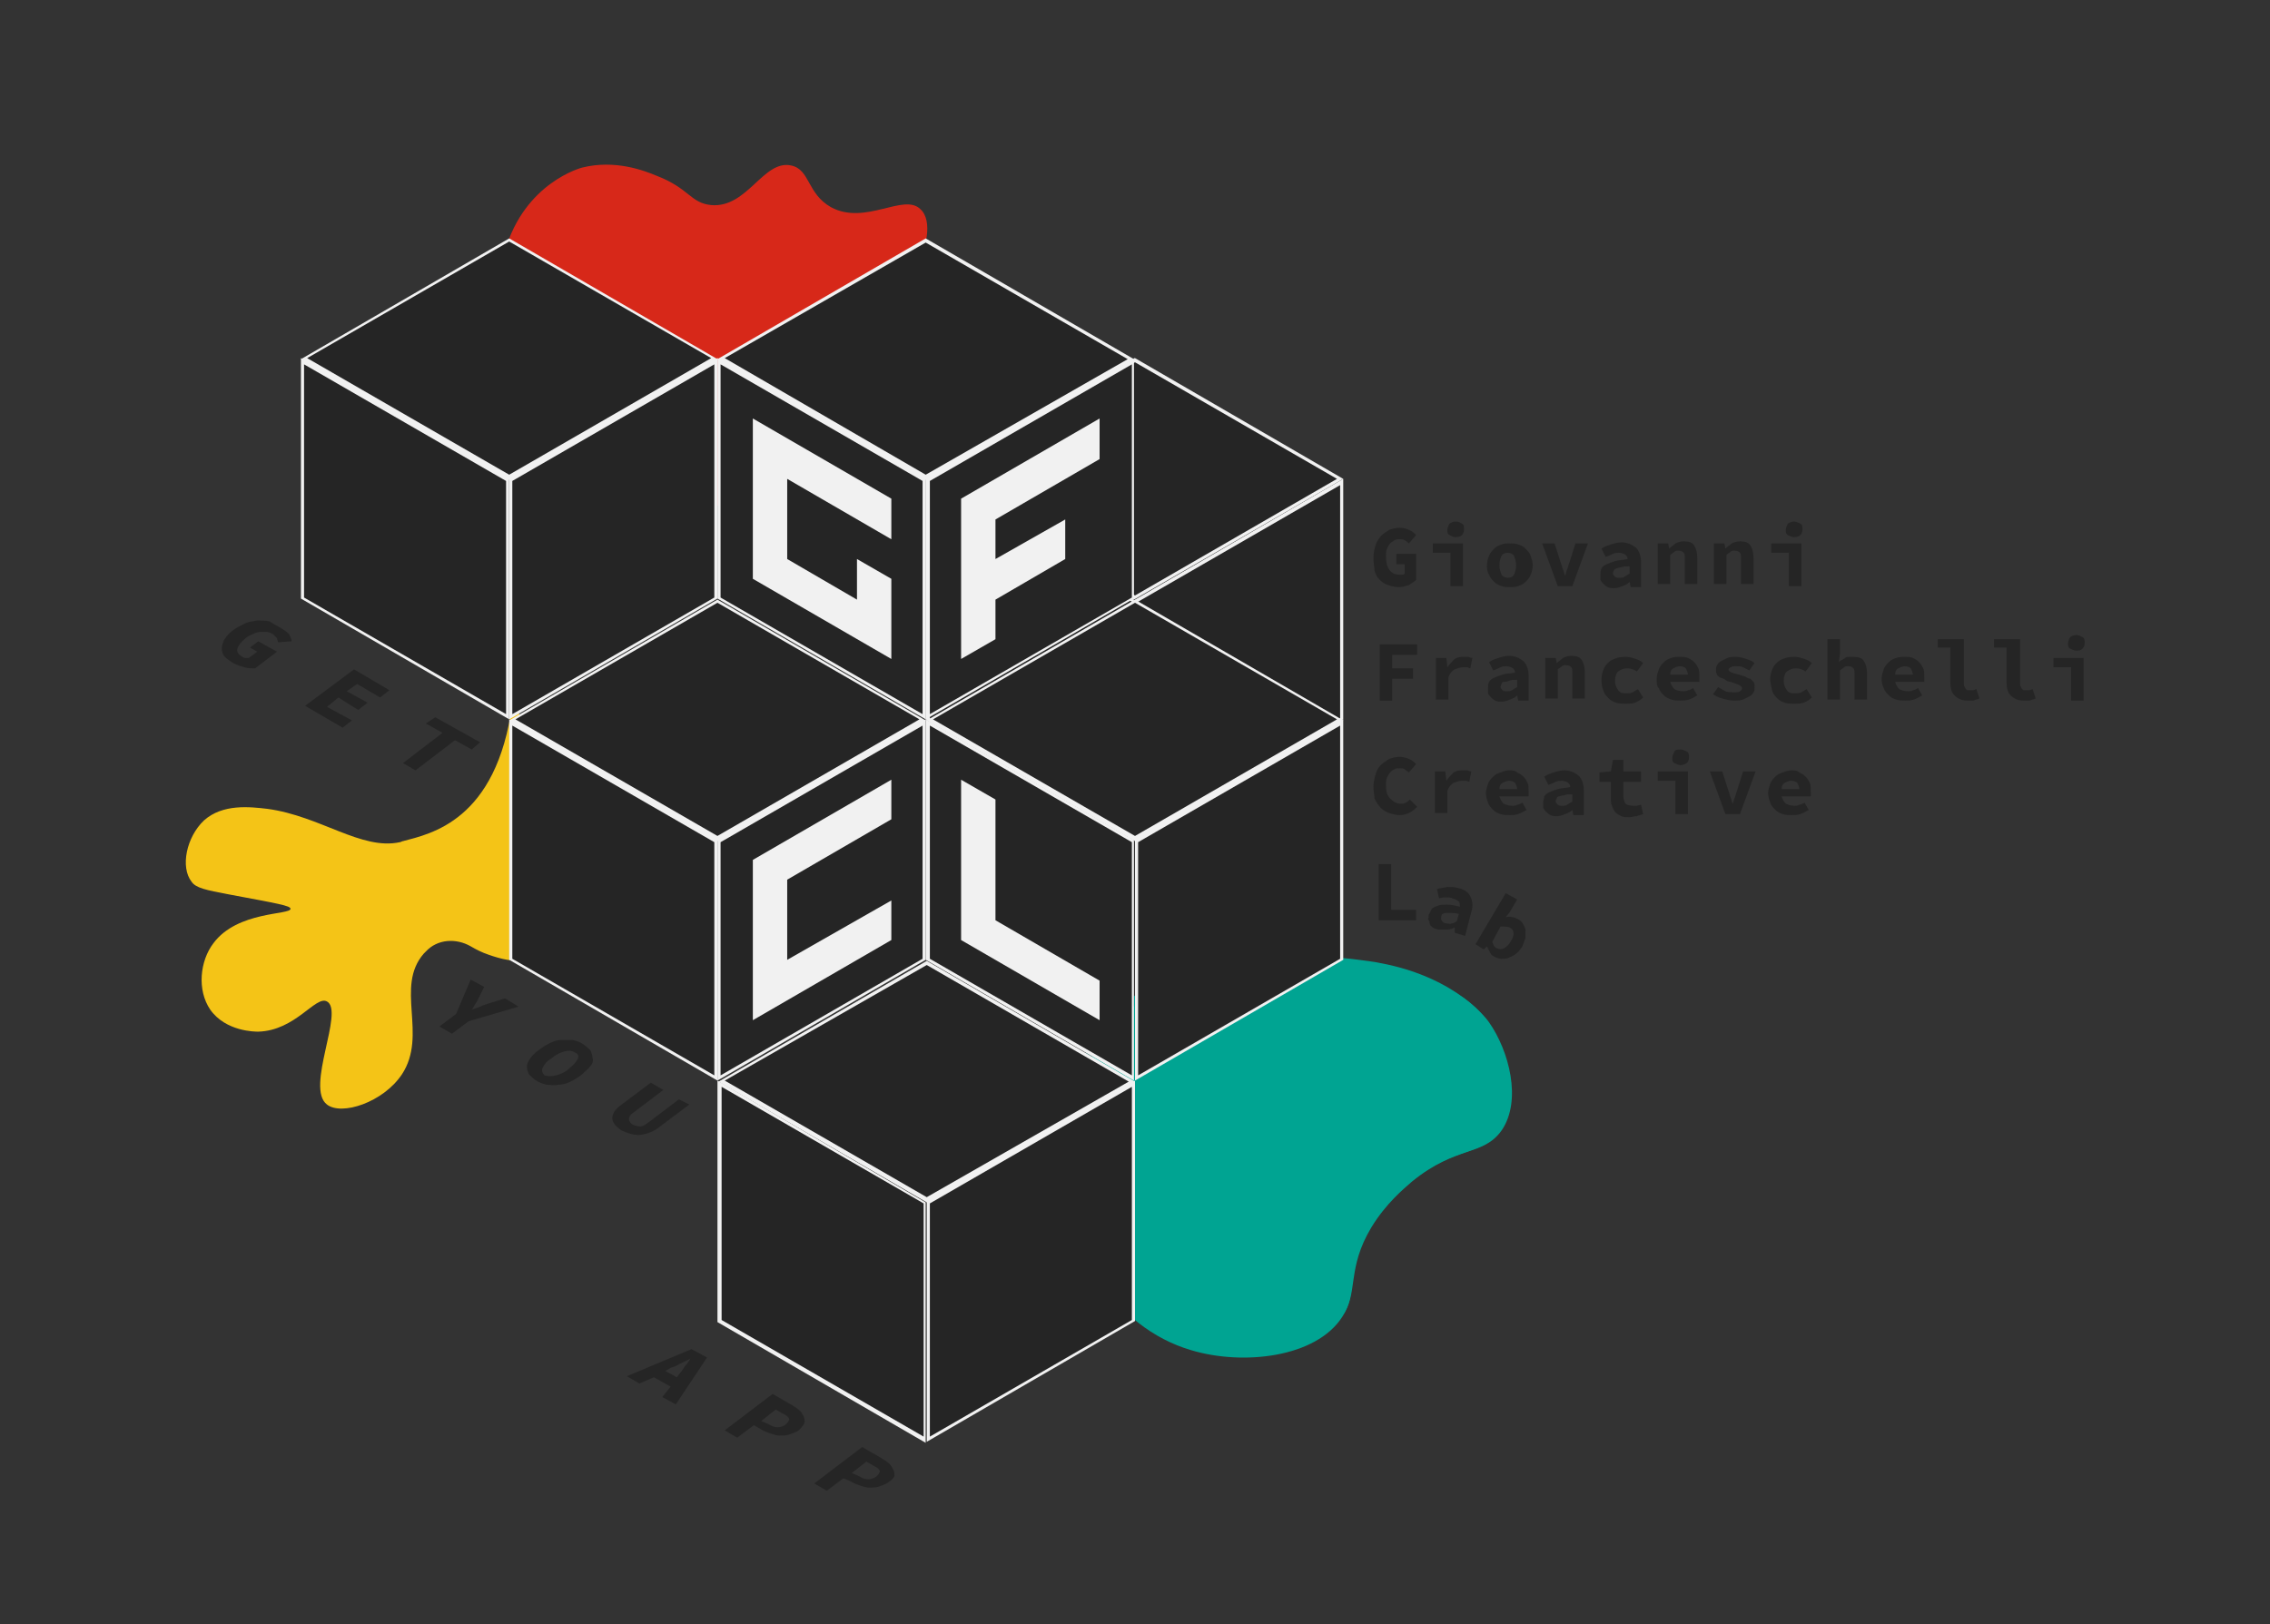 <?xml version="1.0" encoding="utf-8"?>
<!-- Generator: Adobe Illustrator 21.0.0, SVG Export Plug-In . SVG Version: 6.00 Build 0)  -->
<svg version="1.1" xmlns="http://www.w3.org/2000/svg" xmlns:xlink="http://www.w3.org/1999/xlink" x="0px" y="0px"
	 viewBox="0 0 218 156" style="enable-background:new 0 0 218 156;" xml:space="preserve">
<rect x="0" y="0" width="218" height="156" fill="#333333" stroke="none"/>
<style type="text/css">
	.st0{fill:none;}
	.st1{fill:#009F93;}
	.st2{fill:#252525;}
	.st3{fill:#1E1E1C;}
	.st4{fill:#FFFFFF;}
	.st5{fill-rule:evenodd;clip-rule:evenodd;fill:#1E1E1C;}
	.st6{fill:#F4C417;}
	.st7{fill:#00A492;}
	.st8{fill:#D72819;}
	.st9{fill:#F1F1F1;}
	.st10{fill-rule:evenodd;clip-rule:evenodd;fill:#F1F1F1;}
</style>
<g id="Livello_1">
	<polyline class="st0" points="0,156 0,0 218,0 	"/>
</g>
<g id="Modalità_Isolamento">
	<g>
		<path class="st1" d="M102,112.9c1.6,9.1,10.6,12.9,12.5,13.6c4.1,1.7,11.6,3.3,14.3,0c1.7-2,0.3-4.4,2.8-8.6
			c1.4-2.3,3.1-3.7,3.9-4.4c4.3-3.5,6.8-2.4,8.6-4.9c2-2.8,0.8-7.5-1.2-10.4c-2.8-4-7.7-4.5-10.6-4.9c-3.3-0.4-3.7,0.3-9.7,0.5
			c-6.8,0.1-7.2-0.8-9.5-0.2C106.9,95.1,100.5,103.9,102,112.9z"/>
		<g>
			<path class="st2" d="M131.9,53.6c0-0.5,0.1-0.9,0.2-1.2c0.1-0.4,0.3-0.6,0.5-0.9c0.2-0.2,0.5-0.4,0.8-0.6c0.3-0.1,0.6-0.2,1-0.2
				c0.4,0,0.7,0.1,0.9,0.2c0.3,0.1,0.5,0.3,0.7,0.5l-0.7,0.8c-0.1-0.1-0.2-0.2-0.4-0.3c-0.1-0.1-0.3-0.1-0.5-0.1
				c-0.2,0-0.3,0-0.5,0.1c-0.1,0.1-0.3,0.2-0.4,0.3c-0.1,0.1-0.2,0.3-0.3,0.5c-0.1,0.2-0.1,0.5-0.1,0.7c0,0.6,0.1,1,0.3,1.3
				s0.5,0.5,1,0.5c0.1,0,0.2,0,0.3,0c0.1,0,0.2-0.1,0.2-0.1v-0.9h-0.8v-1h1.9v2.5c-0.2,0.2-0.4,0.3-0.7,0.5c-0.3,0.1-0.6,0.2-1,0.2
				c-0.3,0-0.7-0.1-1-0.2c-0.3-0.1-0.6-0.3-0.8-0.5c-0.2-0.2-0.4-0.5-0.5-0.9C132,54.5,131.9,54.1,131.9,53.6z"/>
			<path class="st2" d="M137.6,52.2h2.9v4.1h-1.2v-3.2h-1.7V52.2z M139.8,51.6c-0.2,0-0.4-0.1-0.6-0.2c-0.2-0.1-0.2-0.3-0.2-0.5
				c0-0.2,0.1-0.4,0.2-0.6c0.2-0.1,0.3-0.2,0.6-0.2s0.4,0.1,0.6,0.2c0.2,0.1,0.2,0.3,0.2,0.6c0,0.2-0.1,0.4-0.2,0.5
				C140.3,51.5,140.1,51.6,139.8,51.6z"/>
			<path class="st2" d="M142.8,54.3c0-0.3,0.1-0.7,0.2-0.9c0.1-0.3,0.3-0.5,0.5-0.7c0.2-0.2,0.4-0.3,0.7-0.4
				c0.3-0.1,0.5-0.1,0.8-0.1c0.3,0,0.5,0,0.8,0.1c0.3,0.1,0.5,0.2,0.7,0.4c0.2,0.2,0.4,0.4,0.5,0.7c0.1,0.3,0.2,0.6,0.2,0.9
				c0,0.3-0.1,0.7-0.2,0.9c-0.1,0.3-0.3,0.5-0.5,0.7c-0.2,0.2-0.4,0.3-0.7,0.4c-0.3,0.1-0.5,0.1-0.8,0.1c-0.3,0-0.5,0-0.8-0.1
				c-0.3-0.1-0.5-0.2-0.7-0.4c-0.2-0.2-0.4-0.4-0.5-0.7C142.8,54.9,142.8,54.6,142.8,54.3z M144,54.3c0,0.4,0.1,0.6,0.2,0.9
				c0.1,0.2,0.4,0.3,0.6,0.3c0.3,0,0.5-0.1,0.6-0.3c0.1-0.2,0.2-0.5,0.2-0.9s-0.1-0.6-0.2-0.9c-0.1-0.2-0.4-0.3-0.6-0.3
				c-0.3,0-0.5,0.1-0.6,0.3C144.1,53.6,144,53.9,144,54.3z"/>
			<path class="st2" d="M148.1,52.2h1.2l0.6,1.9c0.1,0.2,0.1,0.4,0.2,0.6c0.1,0.2,0.1,0.4,0.2,0.6h0c0.1-0.2,0.1-0.4,0.2-0.6
				c0.1-0.2,0.1-0.4,0.2-0.6l0.6-1.9h1.2l-1.5,4.1h-1.4L148.1,52.2z"/>
			<path class="st2" d="M153.7,55.2c0-0.2,0-0.4,0.1-0.6c0.1-0.2,0.3-0.3,0.5-0.4c0.2-0.1,0.5-0.2,0.8-0.3c0.3-0.1,0.8-0.1,1.2-0.2
				c0-0.2-0.1-0.3-0.2-0.4c-0.1-0.1-0.4-0.2-0.6-0.2c-0.2,0-0.4,0-0.6,0.1c-0.2,0.1-0.4,0.2-0.7,0.3l-0.4-0.8
				c0.3-0.2,0.6-0.3,0.9-0.4c0.3-0.1,0.7-0.2,1-0.2c0.6,0,1,0.2,1.4,0.5c0.3,0.3,0.5,0.8,0.5,1.4v2.4h-1l-0.1-0.5h0
				c-0.2,0.2-0.4,0.3-0.7,0.4c-0.2,0.1-0.5,0.2-0.8,0.2c-0.2,0-0.4,0-0.6-0.1c-0.2-0.1-0.3-0.2-0.4-0.3c-0.1-0.1-0.2-0.2-0.3-0.4
				C153.7,55.5,153.7,55.3,153.7,55.2z M154.9,55.1c0,0.1,0.1,0.2,0.2,0.3c0.1,0.1,0.2,0.1,0.4,0.1c0.2,0,0.4,0,0.5-0.1
				c0.2-0.1,0.3-0.2,0.5-0.3v-0.7c-0.3,0-0.6,0-0.8,0.1c-0.2,0-0.4,0.1-0.5,0.1c-0.1,0.1-0.2,0.1-0.2,0.2
				C154.9,54.9,154.9,55,154.9,55.1z"/>
			<path class="st2" d="M159.2,52.2h1l0.1,0.5h0c0.2-0.2,0.4-0.3,0.6-0.5c0.2-0.1,0.5-0.2,0.8-0.2c0.5,0,0.8,0.1,1,0.4
				c0.2,0.3,0.3,0.7,0.3,1.2v2.5h-1.2v-2.4c0-0.3,0-0.5-0.1-0.6c-0.1-0.1-0.2-0.2-0.5-0.2c-0.2,0-0.3,0-0.4,0.1
				c-0.1,0.1-0.3,0.2-0.4,0.3v2.8h-1.2V52.2z"/>
			<path class="st2" d="M164.6,52.2h1l0.1,0.5h0c0.2-0.2,0.4-0.3,0.6-0.5c0.2-0.1,0.5-0.2,0.8-0.2c0.5,0,0.8,0.1,1,0.4
				s0.3,0.7,0.3,1.2v2.5h-1.2v-2.4c0-0.3,0-0.5-0.1-0.6c-0.1-0.1-0.2-0.2-0.5-0.2c-0.2,0-0.3,0-0.4,0.1c-0.1,0.1-0.3,0.2-0.4,0.3
				v2.8h-1.2V52.2z"/>
			<path class="st2" d="M170.1,52.2h2.9v4.1h-1.2v-3.2h-1.7V52.2z M172.3,51.6c-0.2,0-0.4-0.1-0.6-0.2c-0.2-0.1-0.2-0.3-0.2-0.5
				c0-0.2,0.1-0.4,0.2-0.6c0.2-0.1,0.3-0.2,0.6-0.2c0.2,0,0.4,0.1,0.6,0.2c0.2,0.1,0.2,0.3,0.2,0.6c0,0.2-0.1,0.4-0.2,0.5
				C172.8,51.5,172.6,51.6,172.3,51.6z"/>
		</g>
		<g>
			<path class="st2" d="M132.5,61.9h3.6v1h-2.4v1.3h2v1h-2v2.1h-1.2V61.9z"/>
			<path class="st2" d="M137.9,63.2h1l0.1,0.9h0c0.2-0.3,0.5-0.6,0.7-0.8c0.3-0.2,0.6-0.2,0.9-0.2c0.2,0,0.3,0,0.4,0
				c0.1,0,0.2,0.1,0.4,0.1l-0.2,1c-0.1,0-0.2-0.1-0.3-0.1c-0.1,0-0.2,0-0.4,0c-0.3,0-0.5,0.1-0.8,0.2c-0.2,0.1-0.5,0.4-0.6,0.8v2.1
				h-1.2V63.2z"/>
			<path class="st2" d="M142.9,66.1c0-0.2,0-0.4,0.1-0.6c0.1-0.2,0.3-0.3,0.5-0.4c0.2-0.1,0.5-0.2,0.8-0.3c0.3-0.1,0.8-0.1,1.2-0.2
				c0-0.2-0.1-0.3-0.2-0.4c-0.1-0.1-0.4-0.2-0.6-0.2c-0.2,0-0.4,0-0.6,0.1c-0.2,0.1-0.4,0.2-0.7,0.3l-0.4-0.8
				c0.3-0.2,0.6-0.3,0.9-0.4c0.3-0.1,0.7-0.2,1-0.2c0.6,0,1,0.2,1.4,0.5c0.3,0.3,0.5,0.8,0.5,1.4v2.4h-1l-0.1-0.5h0
				c-0.2,0.2-0.4,0.3-0.7,0.4c-0.2,0.1-0.5,0.2-0.8,0.2c-0.2,0-0.4,0-0.6-0.1c-0.2-0.1-0.3-0.2-0.4-0.3c-0.1-0.1-0.2-0.2-0.3-0.4
				C142.9,66.5,142.9,66.3,142.9,66.1z M144.1,66c0,0.1,0.1,0.2,0.2,0.3c0.1,0.1,0.2,0.1,0.4,0.1c0.2,0,0.4,0,0.5-0.1
				c0.2-0.1,0.3-0.2,0.5-0.3v-0.7c-0.3,0-0.6,0-0.8,0.1s-0.4,0.1-0.5,0.1s-0.2,0.1-0.2,0.2C144.1,65.9,144.1,66,144.1,66z"/>
			<path class="st2" d="M148.4,63.2h1l0.1,0.5h0c0.2-0.2,0.4-0.3,0.6-0.5c0.2-0.1,0.5-0.2,0.8-0.2c0.5,0,0.8,0.1,1,0.4
				c0.2,0.3,0.3,0.7,0.3,1.2v2.5h-1.2v-2.4c0-0.3,0-0.5-0.1-0.6c-0.1-0.1-0.2-0.2-0.5-0.2c-0.2,0-0.3,0-0.4,0.1
				c-0.1,0.1-0.3,0.2-0.4,0.3v2.8h-1.2V63.2z"/>
			<path class="st2" d="M153.8,65.2c0-0.3,0.1-0.7,0.2-0.9c0.1-0.3,0.3-0.5,0.5-0.7c0.2-0.2,0.5-0.3,0.8-0.4
				c0.3-0.1,0.6-0.1,0.9-0.1c0.3,0,0.6,0.1,0.9,0.2c0.3,0.1,0.5,0.2,0.7,0.4l-0.6,0.8c-0.3-0.2-0.6-0.3-0.9-0.3
				c-0.4,0-0.6,0.1-0.9,0.3c-0.2,0.2-0.3,0.5-0.3,0.9s0.1,0.6,0.3,0.9s0.5,0.3,0.8,0.3c0.2,0,0.4,0,0.6-0.1c0.2-0.1,0.3-0.2,0.5-0.3
				l0.5,0.8c-0.2,0.2-0.5,0.4-0.8,0.5c-0.3,0.1-0.6,0.1-0.9,0.1c-0.3,0-0.6,0-0.9-0.1c-0.3-0.1-0.5-0.2-0.7-0.4
				c-0.2-0.2-0.4-0.4-0.5-0.7C153.8,65.9,153.8,65.6,153.8,65.2z"/>
			<path class="st2" d="M159.1,65.2c0-0.3,0.1-0.6,0.2-0.9c0.1-0.3,0.3-0.5,0.5-0.7c0.2-0.2,0.4-0.3,0.7-0.4
				c0.3-0.1,0.5-0.1,0.8-0.1c0.3,0,0.6,0,0.8,0.1c0.2,0.1,0.4,0.2,0.6,0.4c0.2,0.2,0.3,0.4,0.4,0.6c0.1,0.2,0.1,0.5,0.1,0.8
				c0,0.1,0,0.2,0,0.3c0,0.1,0,0.2,0,0.2h-2.8c0.1,0.3,0.2,0.5,0.4,0.7c0.2,0.1,0.5,0.2,0.8,0.2c0.2,0,0.4,0,0.5-0.1
				c0.2,0,0.3-0.1,0.5-0.2l0.4,0.7c-0.2,0.1-0.5,0.3-0.8,0.4s-0.6,0.1-0.8,0.1c-0.3,0-0.6,0-0.9-0.1c-0.3-0.1-0.5-0.2-0.7-0.4
				c-0.2-0.2-0.4-0.4-0.5-0.7C159.1,65.9,159.1,65.6,159.1,65.2z M162.1,64.8c0-0.2-0.1-0.4-0.2-0.6c-0.1-0.1-0.3-0.2-0.6-0.2
				c-0.2,0-0.4,0.1-0.6,0.2c-0.2,0.1-0.3,0.3-0.3,0.6H162.1z"/>
			<path class="st2" d="M165,66c0.2,0.1,0.5,0.3,0.7,0.4c0.2,0.1,0.5,0.1,0.8,0.1c0.3,0,0.5,0,0.6-0.1c0.1-0.1,0.2-0.1,0.2-0.3
				c0-0.1-0.1-0.2-0.3-0.3c-0.2-0.1-0.5-0.2-0.8-0.3c-0.2,0-0.4-0.1-0.5-0.2c-0.2-0.1-0.3-0.2-0.5-0.2c-0.1-0.1-0.3-0.2-0.3-0.3
				c-0.1-0.1-0.1-0.3-0.1-0.4c0-0.2,0-0.4,0.1-0.5c0.1-0.2,0.2-0.3,0.4-0.4c0.2-0.1,0.4-0.2,0.6-0.3c0.2-0.1,0.5-0.1,0.8-0.1
				c0.4,0,0.7,0.1,1,0.2c0.3,0.1,0.6,0.2,0.8,0.4l-0.5,0.7c-0.2-0.1-0.4-0.2-0.6-0.3c-0.2-0.1-0.4-0.1-0.6-0.1c-0.3,0-0.4,0-0.6,0.1
				c-0.1,0.1-0.2,0.1-0.2,0.2c0,0.1,0,0.1,0.1,0.2c0.1,0,0.1,0.1,0.2,0.1s0.2,0.1,0.3,0.1c0.1,0,0.3,0.1,0.4,0.1
				c0.2,0.1,0.4,0.1,0.6,0.2c0.2,0.1,0.3,0.2,0.5,0.2c0.1,0.1,0.2,0.2,0.3,0.3c0.1,0.1,0.1,0.3,0.1,0.5c0,0.2,0,0.4-0.1,0.5
				c-0.1,0.2-0.2,0.3-0.4,0.4c-0.2,0.1-0.4,0.2-0.6,0.3c-0.3,0.1-0.5,0.1-0.9,0.1c-0.4,0-0.7-0.1-1.1-0.2c-0.4-0.1-0.7-0.3-0.9-0.4
				L165,66z"/>
			<path class="st2" d="M170,65.2c0-0.3,0.1-0.7,0.2-0.9c0.1-0.3,0.3-0.5,0.5-0.7s0.5-0.3,0.8-0.4c0.3-0.1,0.6-0.1,0.9-0.1
				c0.3,0,0.6,0.1,0.9,0.2c0.3,0.1,0.5,0.2,0.7,0.4l-0.6,0.8c-0.3-0.2-0.6-0.3-0.9-0.3c-0.4,0-0.6,0.1-0.9,0.3
				c-0.2,0.2-0.3,0.5-0.3,0.9s0.1,0.6,0.3,0.9s0.5,0.3,0.8,0.3c0.2,0,0.4,0,0.6-0.1c0.2-0.1,0.3-0.2,0.5-0.3l0.5,0.8
				c-0.2,0.2-0.5,0.4-0.8,0.5c-0.3,0.1-0.6,0.1-0.9,0.1c-0.3,0-0.6,0-0.9-0.1c-0.3-0.1-0.5-0.2-0.7-0.4s-0.4-0.4-0.5-0.7
				C170.1,65.9,170,65.6,170,65.2z"/>
			<path class="st2" d="M175.5,61.4h1.2v1.4l-0.1,0.8c0.1-0.1,0.2-0.2,0.3-0.2c0.1-0.1,0.2-0.1,0.3-0.2c0.1-0.1,0.2-0.1,0.4-0.1
				c0.1,0,0.3,0,0.4,0c0.5,0,0.8,0.1,1,0.4s0.3,0.7,0.3,1.2v2.5h-1.2v-2.4c0-0.3,0-0.5-0.1-0.6c-0.1-0.1-0.2-0.2-0.5-0.2
				c-0.2,0-0.3,0-0.4,0.1c-0.1,0.1-0.3,0.2-0.4,0.3v2.8h-1.2V61.4z"/>
			<path class="st2" d="M180.7,65.2c0-0.3,0.1-0.6,0.2-0.9c0.1-0.3,0.3-0.5,0.5-0.7c0.2-0.2,0.4-0.3,0.7-0.4
				c0.3-0.1,0.5-0.1,0.8-0.1c0.3,0,0.6,0,0.8,0.1c0.2,0.1,0.4,0.2,0.6,0.4c0.2,0.2,0.3,0.4,0.4,0.6c0.1,0.2,0.1,0.5,0.1,0.8
				c0,0.1,0,0.2,0,0.3c0,0.1,0,0.2,0,0.2H182c0.1,0.3,0.2,0.5,0.4,0.7c0.2,0.1,0.5,0.2,0.8,0.2c0.2,0,0.4,0,0.5-0.1
				c0.2,0,0.3-0.1,0.5-0.2l0.4,0.7c-0.2,0.1-0.5,0.3-0.8,0.4s-0.6,0.1-0.8,0.1c-0.3,0-0.6,0-0.9-0.1c-0.3-0.1-0.5-0.2-0.7-0.4
				c-0.2-0.2-0.4-0.4-0.5-0.7C180.8,65.9,180.7,65.6,180.7,65.2z M183.7,64.8c0-0.2-0.1-0.4-0.2-0.6c-0.1-0.1-0.3-0.2-0.6-0.2
				c-0.2,0-0.4,0.1-0.6,0.2c-0.2,0.1-0.3,0.3-0.3,0.6H183.7z"/>
			<path class="st2" d="M186.2,61.4h2.4v4.3c0,0.1,0,0.2,0.1,0.3c0,0.1,0.1,0.2,0.1,0.2c0.1,0.1,0.1,0.1,0.2,0.1c0.1,0,0.2,0,0.2,0
				c0.1,0,0.2,0,0.3,0c0.1,0,0.2-0.1,0.3-0.1l0.3,0.9c-0.1,0-0.2,0.1-0.3,0.1c-0.1,0-0.2,0.1-0.3,0.1c-0.1,0-0.2,0-0.3,0
				c-0.1,0-0.2,0-0.3,0c-0.5,0-0.9-0.2-1.2-0.5c-0.3-0.3-0.4-0.7-0.4-1.3v-3.3h-1.2V61.4z"/>
			<path class="st2" d="M191.6,61.4h2.4v4.3c0,0.1,0,0.2,0.1,0.3c0,0.1,0.1,0.2,0.1,0.2c0.1,0.1,0.1,0.1,0.2,0.1c0.1,0,0.2,0,0.2,0
				c0.1,0,0.2,0,0.3,0c0.1,0,0.2-0.1,0.3-0.1l0.3,0.9c-0.1,0-0.2,0.1-0.3,0.1c-0.1,0-0.2,0.1-0.3,0.1c-0.1,0-0.2,0-0.3,0
				c-0.1,0-0.2,0-0.3,0c-0.5,0-0.9-0.2-1.2-0.5c-0.3-0.3-0.4-0.7-0.4-1.3v-3.3h-1.2V61.4z"/>
			<path class="st2" d="M197.2,63.2h2.9v4.1h-1.2v-3.2h-1.7V63.2z M199.4,62.5c-0.2,0-0.4-0.1-0.6-0.2c-0.2-0.1-0.2-0.3-0.2-0.5
				c0-0.2,0.1-0.4,0.2-0.6c0.2-0.1,0.3-0.2,0.6-0.2c0.2,0,0.4,0.1,0.6,0.2c0.2,0.1,0.2,0.3,0.2,0.6c0,0.2-0.1,0.4-0.2,0.5
				C199.8,62.5,199.6,62.5,199.4,62.5z"/>
		</g>
		<g>
			<path class="st2" d="M131.9,75.6c0-0.4,0.1-0.9,0.2-1.2c0.1-0.4,0.3-0.7,0.5-0.9c0.2-0.2,0.5-0.4,0.8-0.6c0.3-0.1,0.7-0.2,1-0.2
				c0.3,0,0.7,0.1,0.9,0.2c0.3,0.1,0.5,0.3,0.7,0.5l-0.7,0.8c-0.1-0.1-0.3-0.2-0.4-0.3c-0.1-0.1-0.3-0.1-0.5-0.1s-0.4,0-0.5,0.1
				c-0.2,0.1-0.3,0.2-0.4,0.3c-0.1,0.1-0.2,0.3-0.3,0.5c-0.1,0.2-0.1,0.5-0.1,0.7c0,0.6,0.1,1,0.4,1.3c0.3,0.3,0.6,0.5,1,0.5
				c0.2,0,0.4,0,0.5-0.1c0.2-0.1,0.3-0.2,0.4-0.3l0.7,0.7c-0.5,0.5-1,0.8-1.7,0.8c-0.3,0-0.7-0.1-1-0.2c-0.3-0.1-0.6-0.3-0.8-0.5
				c-0.2-0.2-0.4-0.5-0.6-0.9C132,76.4,131.9,76,131.9,75.6z"/>
			<path class="st2" d="M137.8,74.1h1l0.1,0.9h0c0.2-0.3,0.5-0.6,0.7-0.8c0.3-0.2,0.6-0.2,0.9-0.2c0.2,0,0.3,0,0.4,0
				c0.1,0,0.2,0.1,0.4,0.1l-0.2,1c-0.1,0-0.2-0.1-0.3-0.1c-0.1,0-0.2,0-0.4,0c-0.3,0-0.5,0.1-0.8,0.2c-0.2,0.1-0.5,0.4-0.6,0.8v2.1
				h-1.2V74.1z"/>
			<path class="st2" d="M142.7,76.2c0-0.3,0.1-0.6,0.2-0.9c0.1-0.3,0.3-0.5,0.5-0.7c0.2-0.2,0.4-0.3,0.7-0.4
				c0.3-0.1,0.5-0.2,0.8-0.2c0.3,0,0.6,0,0.8,0.2c0.2,0.1,0.4,0.2,0.6,0.4c0.2,0.2,0.3,0.4,0.4,0.6c0.1,0.2,0.1,0.5,0.1,0.8
				c0,0.1,0,0.2,0,0.3c0,0.1,0,0.2,0,0.2H144c0.1,0.3,0.2,0.5,0.4,0.7c0.2,0.1,0.5,0.2,0.8,0.2c0.2,0,0.4,0,0.5-0.1
				c0.2,0,0.3-0.1,0.5-0.2l0.4,0.7c-0.2,0.1-0.5,0.3-0.8,0.4s-0.6,0.1-0.8,0.1c-0.3,0-0.6,0-0.9-0.1c-0.3-0.1-0.5-0.2-0.7-0.4
				c-0.2-0.2-0.4-0.4-0.5-0.7C142.8,76.8,142.7,76.5,142.7,76.2z M145.7,75.8c0-0.2-0.1-0.4-0.2-0.6c-0.1-0.1-0.3-0.2-0.6-0.2
				c-0.2,0-0.4,0.1-0.6,0.2c-0.2,0.1-0.3,0.3-0.3,0.6H145.7z"/>
			<path class="st2" d="M148.2,77.1c0-0.2,0.1-0.4,0.1-0.6c0.1-0.2,0.3-0.3,0.5-0.4c0.2-0.1,0.5-0.2,0.8-0.3
				c0.3-0.1,0.8-0.1,1.2-0.2c0-0.2-0.1-0.3-0.2-0.4c-0.1-0.1-0.4-0.2-0.6-0.2c-0.2,0-0.4,0-0.6,0.1c-0.2,0.1-0.4,0.2-0.7,0.3
				l-0.4-0.8c0.3-0.2,0.6-0.3,0.9-0.4c0.3-0.1,0.7-0.2,1-0.2c0.6,0,1,0.2,1.4,0.5c0.3,0.3,0.5,0.8,0.5,1.4v2.4h-1l-0.1-0.5h0
				c-0.2,0.2-0.4,0.3-0.7,0.4c-0.2,0.1-0.5,0.2-0.8,0.2c-0.2,0-0.4,0-0.6-0.1c-0.2-0.1-0.3-0.2-0.4-0.3s-0.2-0.2-0.3-0.4
				C148.2,77.4,148.2,77.3,148.2,77.1z M149.4,77c0,0.1,0.1,0.2,0.2,0.3c0.1,0.1,0.2,0.1,0.4,0.1c0.2,0,0.4,0,0.5-0.1
				c0.2-0.1,0.3-0.2,0.5-0.3v-0.7c-0.3,0-0.6,0-0.8,0.1c-0.2,0-0.4,0.1-0.5,0.1s-0.2,0.1-0.2,0.2C149.4,76.8,149.4,76.9,149.4,77z"
				/>
			<path class="st2" d="M154.6,75.1h-1v-0.9l1.1-0.1l0.2-1.1h1v1.1h1.7v1h-1.7v1.4c0,0.3,0.1,0.5,0.2,0.7c0.1,0.1,0.4,0.2,0.7,0.2
				c0.2,0,0.3,0,0.4,0c0.1,0,0.3-0.1,0.4-0.1l0.2,0.9c-0.2,0.1-0.4,0.1-0.6,0.2c-0.2,0-0.5,0.1-0.7,0.1c-0.3,0-0.6,0-0.8-0.1
				c-0.2-0.1-0.4-0.2-0.6-0.4c-0.1-0.2-0.2-0.3-0.3-0.6c-0.1-0.2-0.1-0.5-0.1-0.7V75.1z"/>
			<path class="st2" d="M159.2,74.1h2.9v4.1h-1.2v-3.2h-1.7V74.1z M161.4,73.5c-0.2,0-0.4-0.1-0.6-0.2c-0.2-0.1-0.2-0.3-0.2-0.5
				c0-0.2,0.1-0.4,0.2-0.6s0.3-0.2,0.6-0.2c0.2,0,0.4,0.1,0.6,0.2c0.2,0.1,0.2,0.3,0.2,0.6c0,0.2-0.1,0.4-0.2,0.5
				C161.8,73.4,161.6,73.5,161.4,73.5z"/>
			<path class="st2" d="M164.2,74.1h1.2l0.6,1.9c0.1,0.2,0.1,0.4,0.2,0.6c0.1,0.2,0.1,0.4,0.2,0.6h0c0.1-0.2,0.1-0.4,0.2-0.6
				c0.1-0.2,0.1-0.4,0.2-0.6l0.6-1.9h1.2l-1.5,4.1h-1.4L164.2,74.1z"/>
			<path class="st2" d="M169.8,76.2c0-0.3,0.1-0.6,0.2-0.9c0.1-0.3,0.3-0.5,0.5-0.7c0.2-0.2,0.4-0.3,0.7-0.4
				c0.3-0.1,0.5-0.2,0.8-0.2c0.3,0,0.6,0,0.8,0.2c0.2,0.1,0.4,0.2,0.6,0.4c0.2,0.2,0.3,0.4,0.4,0.6c0.1,0.2,0.1,0.5,0.1,0.8
				c0,0.1,0,0.2,0,0.3c0,0.1,0,0.2,0,0.2h-2.8c0.1,0.3,0.2,0.5,0.4,0.7c0.2,0.1,0.5,0.2,0.8,0.2c0.2,0,0.4,0,0.5-0.1
				c0.2,0,0.3-0.1,0.5-0.2l0.4,0.7c-0.2,0.1-0.5,0.3-0.8,0.4s-0.6,0.1-0.8,0.1c-0.3,0-0.6,0-0.9-0.1c-0.3-0.1-0.5-0.2-0.7-0.4
				c-0.2-0.2-0.4-0.4-0.5-0.7C169.9,76.8,169.8,76.5,169.8,76.2z M172.8,75.8c0-0.2-0.1-0.4-0.2-0.6c-0.1-0.1-0.3-0.2-0.6-0.2
				c-0.2,0-0.4,0.1-0.6,0.2c-0.2,0.1-0.3,0.3-0.3,0.6H172.8z"/>
		</g>
		<g>
			<path class="st2" d="M132.4,83h1.2v4.4h2.4v1h-3.6V83z"/>
			<path class="st2" d="M137.2,87.9c0.1-0.2,0.2-0.4,0.3-0.6c0.1-0.1,0.3-0.2,0.6-0.3c0.2-0.1,0.5-0.1,0.9-0.1
				c0.4,0,0.8,0.1,1.2,0.2c0-0.2,0-0.4-0.1-0.5c-0.1-0.1-0.3-0.2-0.6-0.3c-0.2-0.1-0.4-0.1-0.6-0.1c-0.2,0-0.4,0-0.7,0.1l-0.2-0.9
				c0.3-0.1,0.6-0.1,1-0.2c0.3,0,0.7,0,1,0.1c0.6,0.1,1,0.4,1.2,0.8c0.2,0.4,0.3,0.9,0.1,1.5l-0.6,2.3l-1-0.3l0-0.5l0,0
				c-0.2,0.1-0.5,0.2-0.8,0.2c-0.3,0-0.5,0-0.8,0c-0.2-0.1-0.4-0.1-0.5-0.2c-0.1-0.1-0.3-0.2-0.3-0.4s-0.1-0.3-0.2-0.5
				C137.2,88.3,137.2,88.1,137.2,87.9z M138.4,88.2c0,0.1,0,0.2,0.1,0.3c0.1,0.1,0.2,0.2,0.4,0.2c0.2,0,0.4,0.1,0.5,0
				c0.2,0,0.3-0.1,0.5-0.2l0.2-0.7c-0.3-0.1-0.6-0.1-0.8-0.1c-0.2,0-0.4,0-0.5,0c-0.1,0-0.2,0.1-0.3,0.1
				C138.4,88,138.4,88.1,138.4,88.2z"/>
			<path class="st2" d="M144.6,85.8l1.1,0.6l-0.7,1.2l-0.4,0.5c0.2,0,0.4-0.1,0.6,0c0.2,0,0.4,0.1,0.6,0.2c0.2,0.1,0.4,0.3,0.5,0.5
				c0.1,0.2,0.2,0.4,0.2,0.6c0,0.2,0,0.5,0,0.7c-0.1,0.3-0.2,0.5-0.3,0.8c-0.2,0.3-0.4,0.6-0.6,0.7c-0.2,0.2-0.5,0.3-0.7,0.4
				c-0.2,0.1-0.5,0.1-0.7,0.1c-0.2,0-0.5-0.1-0.7-0.2c-0.2-0.1-0.3-0.2-0.4-0.4c-0.1-0.2-0.2-0.4-0.3-0.6l0,0l-0.3,0.3l-0.8-0.5
				L144.6,85.8z M143.3,90.5c0.1,0.1,0.1,0.3,0.2,0.4c0.1,0.1,0.2,0.2,0.3,0.2c0.2,0.1,0.4,0.1,0.6,0s0.5-0.3,0.7-0.7
				c0.4-0.6,0.3-1.1-0.1-1.3c-0.2-0.1-0.5-0.1-0.9-0.1L143.3,90.5z"/>
		</g>
		<g>
			<g>
				<path class="st3" d="M89.4,46.8l19.1,11v22.1l-19.1-11V46.8 M88.9,46v23.1l20,11.6V57.6L88.9,46L88.9,46z"/>
			</g>
			<g>
				<path class="st3" d="M128.5,46.8v22.1l-19.1,11V57.9L128.5,46.8 M129,46l-20,11.6v23.1l20-11.6V46L129,46z"/>
			</g>
			<g>
				<path class="st3" d="M109,35l19.1,11l-19.1,11L89.9,46L109,35 M109,34.5L88.9,46l20,11.6L129,46L109,34.5L109,34.5z"/>
			</g>
		</g>
		<g>
			<g>
				<polygon class="st4" points="29.1,57.4 29.1,34.8 48.7,46.1 48.7,68.7 				"/>
				<path class="st3" d="M29.3,35.2l19.1,11v22.1l-19.1-11V35.2 M28.9,34.4v23.1l20,11.6V46L28.9,34.4L28.9,34.4z"/>
			</g>
			<g>
				<polygon class="st4" points="49.1,46.1 68.7,34.8 68.7,57.4 49.1,68.7 				"/>
				<path class="st3" d="M68.5,35.2v22.1l-19.1,11V46.3L68.5,35.2 M68.9,34.4L48.9,46v23.1l20-11.6V34.4L68.9,34.4z"/>
			</g>
			<g>
				<polygon class="st4" points="29.3,34.4 48.9,23.1 68.5,34.4 48.9,45.7 				"/>
				<path class="st3" d="M48.9,23.4l19.1,11l-19.1,11l-19.1-11L48.9,23.4 M48.9,22.9l-20,11.6l20,11.6l20-11.6L48.9,22.9L48.9,22.9z
					"/>
			</g>
		</g>
		<g>
			<g>
				<polygon class="st4" points="69.2,126.8 69.2,104.2 88.7,115.5 88.7,138.1 				"/>
				<path class="st3" d="M69.4,104.7l19.1,11v22.1l-19.1-11V104.7 M68.9,103.8V127l20,11.6v-23.1L68.9,103.8L68.9,103.8z"/>
			</g>
			<g>
				<polygon class="st4" points="89.2,115.5 108.8,104.2 108.8,126.8 89.2,138.1 				"/>
				<path class="st3" d="M108.5,104.7v22.1l-19.1,11v-22.1L108.5,104.7 M109,103.8l-20,11.6v23.1l20-11.6V103.8L109,103.8z"/>
			</g>
			<g>
				<polygon class="st4" points="69.4,103.8 89,92.6 108.5,103.8 89,115.1 				"/>
				<path class="st3" d="M89,92.8l19.1,11l-19.1,11l-19.1-11L89,92.8 M89,92.3l-20,11.6l20,11.6l20-11.6L89,92.3L89,92.3z"/>
			</g>
		</g>
		<g>
			<g>
				<polygon class="st4" points="69.1,57.4 69.1,34.8 88.7,46.1 88.7,68.7 				"/>
				<path class="st3" d="M69.4,35.2l19.1,11v22.1l-19.1-11V35.2 M68.9,34.4v23.1l20,11.6V46L68.9,34.4L68.9,34.4z"/>
			</g>
			<g>
				<polygon class="st4" points="89.2,46.1 108.8,34.8 108.8,57.4 89.2,68.7 				"/>
				<path class="st3" d="M108.5,35.2v22.1l-19.1,11V46.3L108.5,35.2 M109,34.4L88.9,46v23.1l20-11.6V34.4L109,34.4z"/>
			</g>
			<g>
				<polygon class="st4" points="69.4,34.4 88.9,23.1 108.5,34.4 88.9,45.7 				"/>
				<path class="st3" d="M88.9,23.4l19.1,11l-19.1,11l-19.1-11L88.9,23.4 M88.9,22.9l-20,11.6l20,11.6l20-11.6L88.9,22.9L88.9,22.9z
					"/>
			</g>
		</g>
		<g>
			<g>
				<polygon class="st4" points="89.2,92.1 89.2,69.5 108.8,80.8 108.8,103.4 				"/>
				<path class="st3" d="M89.4,69.9l19.1,11V103L89.4,92V69.9 M88.9,69.1v23.1l20,11.6V80.7L88.9,69.1L88.9,69.1z"/>
			</g>
			<g>
				<polygon class="st4" points="109.2,80.8 128.8,69.5 128.8,92.1 109.2,103.4 				"/>
				<path class="st3" d="M128.6,69.9V92l-19.1,11V81L128.6,69.9 M129,69.1l-20,11.6v23.1l20-11.6V69.1L129,69.1z"/>
			</g>
			<g>
				<polygon class="st4" points="89.4,69.1 109,57.8 128.6,69.1 109,80.4 				"/>
				<path class="st3" d="M109,58.1l19.1,11l-19.1,11l-19.1-11L109,58.1 M109,57.6l-20,11.6l20,11.6l20-11.6L109,57.6L109,57.6z"/>
			</g>
		</g>
		<g>
			<g>
				<polygon class="st4" points="49.1,92.1 49.1,69.5 68.7,80.8 68.7,103.4 				"/>
				<path class="st3" d="M49.3,69.9l19.1,11V103L49.3,92V69.9 M48.9,69.1v23.1l20,11.6V80.7L48.9,69.1L48.9,69.1z"/>
			</g>
			<g>
				<polygon class="st4" points="69.1,80.8 88.7,69.5 88.7,92.1 69.1,103.4 				"/>
				<path class="st3" d="M88.5,69.9V92l-19.1,11V81L88.5,69.9 M88.9,69.1l-20,11.6v23.1l20-11.6V69.1L88.9,69.1z"/>
			</g>
			<g>
				<polygon class="st4" points="49.3,69.1 68.9,57.8 88.5,69.1 68.9,80.4 				"/>
				<path class="st3" d="M68.9,58.1l19.1,11l-19.1,11l-19.1-11L68.9,58.1 M68.9,57.6l-20,11.6l20,11.6l20-11.6L68.9,57.6L68.9,57.6z
					"/>
			</g>
		</g>
		<g>
			<polygon class="st5" points="85.6,47.9 72.3,40.2 72.3,55.6 85.6,63.3 85.6,55.6 82.3,53.7 82.3,57.6 75.6,53.7 75.6,46 
				85.6,51.8 			"/>
		</g>
		<g>
			<polygon class="st5" points="95.6,76.8 92.3,74.9 92.3,90.3 105.6,98 105.6,94.2 95.6,88.4 			"/>
		</g>
		<g>
			<polygon class="st5" points="92.3,47.9 92.3,63.3 95.6,61.4 95.6,57.6 102.3,53.7 102.3,49.9 95.6,53.7 95.6,49.9 105.6,44.1 
				105.6,40.2 			"/>
		</g>
		<g>
			<polygon class="st5" points="85.6,74.9 72.3,82.6 72.3,98 85.6,90.3 85.6,86.5 75.6,92.2 75.6,84.5 85.6,78.7 			"/>
		</g>
		<path class="st6" d="M50,92.1c-0.4,0.4-2,0-3.1-0.4c-0.6-0.2-1.2-0.5-1.7-0.8c-1.4-0.8-3.2-0.7-4.3,0.5c-0.1,0.1-0.1,0.1-0.2,0.2
			c-2.8,3.2,0.4,7.8-2.1,11.6c-1.8,2.7-5.8,4-7.2,2.9c-2.1-1.6,1.7-9,0-9.9c-1.1-0.6-3,2.8-6.6,2.9c-0.3,0-3.1,0-4.6-2.1
			c-1.3-1.9-1-4.7,0.3-6.4c2.3-3.1,7.4-2.7,7.4-3.3c0-0.3-1.2-0.5-6-1.4c-2.1-0.4-3.1-0.6-3.5-1.2c-1.1-1.4-0.5-4.3,1.2-5.9
			c1.8-1.6,4.4-1.3,6.1-1.1c5.1,0.7,9,4,12.7,3.2c0.1,0,0.2-0.1,0.3-0.1c2.6-0.7,9-1.9,10.5-13.2C51.4,67.7,50.5,91.6,50,92.1z"/>
		<path class="st7" d="M102,112.9c0.5,6.8,4.9,14.6,12.4,16.8c5,1.5,12,0.7,14.5-3.2c1.6-2.4,0.4-4.6,2.8-8.6
			c1.4-2.3,3.1-3.7,3.9-4.4c4.3-3.5,6.8-2.4,8.6-4.9c2-2.9,0.7-7.7-1.2-10.4c0,0-2.9-4.3-10.5-5.7c-0.4-0.1-1.3-0.2-2-0.3
			c-2.2-0.3-3.2-0.2-3.9-0.2c-0.4,0-0.6,0-0.8,0.1c-0.9,0.3-1.3,1.2-3.1,1.7c-1.9,0.5-3.8,0-5-0.1c-2.3-0.2-2.9-0.5-4.5-0.1
			C111.3,94.1,101.2,101.5,102,112.9z"/>
		<path class="st8" d="M88.4,20.1c-1.6-1.6-5.3,1.6-8.6-0.2c-2.3-1.3-2-3.6-3.8-4c-2.7-0.6-4.2,4.1-7.7,3.8c-2-0.2-2.1-1.6-5.2-2.8
			c-1.2-0.5-4-1.6-7.2-0.8c0,0-5.5,1.4-7.4,8c-0.3,0.9-0.1,1.6-0.1,1.6s0.1,0.3,0.3,0.6c0.7,1.3,2,2.2,4.7,4.8
			c2.4,4.7-0.5,8.3,1.9,12c1.2,1.9,2.8,1.4,10.4,4.2c7.3,2.7,10.3,4.8,11.6,3.5c2.4-2.4-6.1-11.6-2.7-17.2c2.6-4.3,9.9-2,13.2-7.7
			C89,24,89.6,21.2,88.4,20.1z"/>
		<g>
			<g>
				<polygon class="st2" points="89.1,69 89.1,46.3 108.8,57.7 108.8,80.4 				"/>
				<path class="st9" d="M89.3,46.6l19.4,11.2v22.4L89.3,69V46.6 M88.9,46v23.1l20,11.6V57.6L88.9,46L88.9,46z"/>
			</g>
			<g>
				<polygon class="st2" points="109.1,57.7 128.8,46.3 128.8,69 109.1,80.4 				"/>
				<path class="st9" d="M128.7,46.6V69l-19.4,11.2V57.8L128.7,46.6 M129,46l-20,11.6v23.1l20-11.6V46L129,46z"/>
			</g>
			<g>
				<polygon class="st2" points="89.3,46 109,34.6 128.7,46 109,57.4 				"/>
				<path class="st9" d="M109,34.8L128.4,46L109,57.2L89.6,46L109,34.8 M109,34.4L88.9,46l20,11.6L129,46L109,34.4L109,34.4z"/>
			</g>
		</g>
		<g>
			<g>
				<polygon class="st2" points="29,57.5 29,34.7 48.7,46.1 48.7,68.9 				"/>
				<path class="st9" d="M29.2,35l19.4,11.2v22.4L29.2,57.4V35 M28.9,34.4v23.1l20,11.6V46L28.9,34.4L28.9,34.4z"/>
			</g>
			<g>
				<polygon class="st2" points="49,46.1 68.8,34.7 68.8,57.5 49,68.9 				"/>
				<path class="st9" d="M68.6,35v22.4L49.2,68.6V46.2L68.6,35 M68.9,34.4L48.9,46v23.1l20-11.6V34.4L68.9,34.4z"/>
			</g>
			<g>
				<polygon class="st2" points="29.2,34.4 48.9,23.1 68.6,34.4 48.9,45.8 				"/>
				<path class="st9" d="M48.9,23.2l19.4,11.2L48.9,45.6L29.5,34.4L48.9,23.2 M48.9,22.9l-20,11.6l20,11.6l20-11.6L48.9,22.9
					L48.9,22.9z"/>
			</g>
		</g>
		<g>
			<g>
				<polygon class="st2" points="69.1,126.9 69.1,104.1 88.8,115.5 88.8,138.3 				"/>
				<path class="st9" d="M69.3,104.4l19.4,11.2V138l-19.4-11.2V104.4 M68.9,103.8V127l20,11.6v-23.1L68.9,103.8L68.9,103.8z"/>
			</g>
			<g>
				<polygon class="st2" points="89.1,115.5 108.8,104.1 108.8,126.9 89.1,138.3 				"/>
				<path class="st9" d="M108.7,104.4v22.4L89.3,138v-22.4L108.7,104.4 M109,103.8l-20,11.6v23.1l20-11.6V103.8L109,103.8z"/>
			</g>
			<g>
				<polygon class="st2" points="69.3,103.8 89,92.5 108.7,103.8 89,115.2 				"/>
				<path class="st9" d="M89,92.7l19.4,11.2L89,115l-19.4-11.2L89,92.7 M89,92.3l-20,11.6l20,11.6l20-11.6L89,92.3L89,92.3z"/>
			</g>
		</g>
		<g>
			<g>
				<polygon class="st2" points="69.1,57.5 69.1,34.7 88.8,46.1 88.8,68.9 				"/>
				<path class="st9" d="M69.2,35l19.4,11.2v22.4L69.2,57.4V35 M68.9,34.4v23.1l20,11.6V46L68.9,34.4L68.9,34.4z"/>
			</g>
			<g>
				<polygon class="st2" points="89.1,46.1 108.8,34.7 108.8,57.5 89.1,68.9 				"/>
				<path class="st9" d="M108.7,35v22.4L89.3,68.6V46.2L108.7,35 M109,34.4L88.9,46v23.1l20-11.6V34.4L109,34.4z"/>
			</g>
			<g>
				<polygon class="st2" points="69.2,34.4 88.9,23.1 108.7,34.4 88.9,45.8 				"/>
				<path class="st9" d="M88.9,23.3l19.4,11.2L88.9,45.6L69.6,34.4L88.9,23.3 M88.9,22.9l-20,11.6l20,11.6l20-11.6L88.9,22.9
					L88.9,22.9z"/>
			</g>
		</g>
		<g>
			<g>
				<polygon class="st2" points="89.1,92.2 89.1,69.4 108.8,80.8 108.8,103.6 				"/>
				<path class="st9" d="M89.3,69.7l19.4,11.2v22.4L89.3,92.1V69.7 M88.9,69.1v23.1l20,11.6V80.7L88.9,69.1L88.9,69.1z"/>
			</g>
			<g>
				<polygon class="st2" points="109.1,80.8 128.9,69.4 128.9,92.2 109.1,103.6 				"/>
				<path class="st9" d="M128.7,69.7v22.4l-19.4,11.2V80.9L128.7,69.7 M129,69.1l-20,11.6v23.1l20-11.6V69.1L129,69.1z"/>
			</g>
			<g>
				<polygon class="st2" points="89.3,69.1 109,57.8 128.7,69.1 109,80.5 				"/>
				<path class="st9" d="M109,57.9l19.4,11.2L109,80.3L89.6,69.1L109,57.9 M109,57.6l-20,11.6l20,11.6l20-11.6L109,57.6L109,57.6z"
					/>
			</g>
		</g>
		<g>
			<g>
				<polygon class="st2" points="49,92.2 49,69.4 68.8,80.8 68.8,103.6 				"/>
				<path class="st9" d="M49.2,69.7l19.4,11.2v22.4L49.2,92.1V69.7 M48.9,69.1v23.1l20,11.6V80.7L48.9,69.1L48.9,69.1z"/>
			</g>
			<g>
				<polygon class="st2" points="69.1,80.8 88.8,69.4 88.8,92.2 69.1,103.6 				"/>
				<path class="st9" d="M88.6,69.7v22.4l-19.4,11.2V80.9L88.6,69.7 M88.9,69.1l-20,11.6v23.1l20-11.6V69.1L88.9,69.1z"/>
			</g>
			<g>
				<polygon class="st2" points="49.2,69.1 68.9,57.8 88.6,69.1 68.9,80.5 				"/>
				<path class="st9" d="M68.9,57.9l19.4,11.2L68.9,80.3L49.5,69.1L68.9,57.9 M68.9,57.6l-20,11.6l20,11.6l20-11.6L68.9,57.6
					L68.9,57.6z"/>
			</g>
		</g>
		<g>
			<polygon class="st10" points="85.6,47.9 72.3,40.2 72.3,55.6 85.6,63.3 85.6,55.6 82.3,53.7 82.3,57.6 75.6,53.7 75.6,46 
				85.6,51.8 			"/>
		</g>
		<g>
			<polygon class="st10" points="95.6,76.8 92.3,74.9 92.3,90.3 105.6,98 105.6,94.2 95.6,88.4 			"/>
		</g>
		<g>
			<polygon class="st10" points="92.3,47.9 92.3,63.3 95.6,61.4 95.6,57.6 102.3,53.7 102.3,49.9 95.6,53.7 95.6,49.9 105.6,44.1 
				105.6,40.2 			"/>
		</g>
		<g>
			<polygon class="st10" points="85.6,74.9 72.3,82.6 72.3,98 85.6,90.3 85.6,86.5 75.6,92.2 75.6,84.5 85.6,78.7 			"/>
		</g>
		<g>
			<g>
				<g>
					<path class="st2" d="M27.1,60.4c0.3,0.2,0.6,0.4,0.7,0.6c0.1,0.2,0.2,0.4,0.2,0.6l-1.3,0.1c0-0.1-0.1-0.3-0.1-0.4
						c-0.1-0.1-0.2-0.2-0.4-0.4c-0.2-0.1-0.4-0.2-0.6-0.2c-0.2,0-0.4,0-0.6,0c-0.2,0-0.5,0.1-0.7,0.2c-0.2,0.1-0.5,0.2-0.7,0.4
						c-0.5,0.4-0.7,0.7-0.8,1c-0.1,0.3,0.1,0.6,0.5,0.8c0.1,0.1,0.2,0.1,0.3,0.1c0.1,0,0.2,0,0.3,0l0.8-0.6l-0.7-0.4l0.8-0.6l1.8,1
						l-2.1,1.6c-0.3,0-0.7,0-1-0.1c-0.4-0.1-0.7-0.2-1.1-0.4c-0.3-0.2-0.6-0.4-0.8-0.6c-0.2-0.2-0.3-0.5-0.3-0.8
						c0-0.3,0.1-0.5,0.2-0.8c0.2-0.3,0.4-0.6,0.8-0.9c0.4-0.3,0.8-0.5,1.2-0.7c0.4-0.2,0.8-0.2,1.2-0.3c0.4,0,0.8,0,1.2,0.1
						C26.5,60.1,26.8,60.2,27.1,60.4z"/>
				</g>
				<g>
					<polygon class="st2" points="46.1,71.3 45.3,72 43.7,71.1 39.9,74 38.7,73.3 42.5,70.4 40.9,69.5 41.8,68.9 					"/>
				</g>
				<g>
					<polygon class="st2" points="37.4,66.3 36.5,67 34.3,65.7 33.3,66.4 35.3,67.5 34.4,68.2 32.5,67 31.4,67.9 33.8,69.2 
						32.9,69.9 29.3,67.8 34,64.3 					"/>
				</g>
			</g>
		</g>
		<g>
			<g>
				<g>
					<path class="st2" d="M66.2,106.1l-2.8,2.1c-0.6,0.5-1.2,0.7-1.8,0.8c-0.6,0.1-1.2-0.1-1.9-0.4c-0.6-0.4-0.9-0.8-0.9-1.2
						c0-0.4,0.3-0.9,0.9-1.3l2.8-2.1l1.2,0.7l-2.9,2.2c-0.3,0.2-0.4,0.4-0.4,0.6c0,0.2,0.1,0.3,0.3,0.5c0.2,0.1,0.5,0.2,0.8,0.2
						c0.3,0,0.5-0.2,0.8-0.4l2.9-2.2L66.2,106.1z"/>
				</g>
				<g>
					<path class="st2" d="M56.7,102.4c-0.2,0.3-0.5,0.5-0.8,0.8c-0.4,0.3-0.7,0.5-1.1,0.7c-0.4,0.2-0.8,0.3-1.2,0.3
						c-0.4,0.1-0.7,0-1.1,0c-0.4-0.1-0.7-0.2-1-0.4c-0.3-0.2-0.5-0.4-0.7-0.6c-0.1-0.2-0.2-0.5-0.2-0.7c0-0.3,0.1-0.5,0.3-0.8
						c0.2-0.3,0.5-0.6,0.8-0.8c0.4-0.3,0.7-0.5,1.1-0.7c0.4-0.2,0.8-0.3,1.1-0.3c0.4,0,0.7,0,1.1,0c0.4,0.1,0.7,0.2,1,0.4
						c0.3,0.2,0.5,0.4,0.7,0.6c0.1,0.2,0.2,0.5,0.2,0.7C57,101.9,56.9,102.2,56.7,102.4z M53.4,103.3c0.4-0.1,0.9-0.3,1.3-0.7
						c0.4-0.3,0.7-0.7,0.8-0.9c0.1-0.3,0-0.5-0.3-0.6c-0.3-0.2-0.6-0.2-1-0.1c-0.4,0.1-0.8,0.3-1.3,0.7c-0.5,0.3-0.7,0.7-0.8,0.9
						c-0.1,0.3,0,0.5,0.2,0.7C52.6,103.4,53,103.4,53.4,103.3"/>
				</g>
				<g>
					<path class="st2" d="M49.8,96.7l-4.8,1.4l-1.6,1.2l-1.2-0.7l1.6-1.2l1.4-3.3l1.3,0.7l-0.6,1.2c-0.1,0.2-0.2,0.4-0.3,0.5
						c-0.1,0.2-0.2,0.4-0.3,0.5l0,0c0.3-0.1,0.5-0.2,0.8-0.3c0.2-0.1,0.5-0.2,0.8-0.3l1.6-0.5L49.8,96.7z"/>
				</g>
			</g>
		</g>
		<g>
			<g>
				<g>
					<path class="st2" d="M67.9,130.4l-3,4.5l-1.3-0.7l0.8-1l-1.6-0.9l-1.4,0.6l-1.2-0.7l6.2-2.6L67.9,130.4z M63.9,131.7l1.1,0.6
						l0.3-0.4c0.2-0.2,0.3-0.4,0.5-0.7c0.2-0.2,0.4-0.5,0.5-0.7l0,0c-0.3,0.2-0.6,0.3-1,0.5c-0.3,0.2-0.6,0.3-0.9,0.4L63.9,131.7"/>
				</g>
				<g>
					<path class="st2" d="M77.2,136.8c-0.1,0.2-0.3,0.4-0.5,0.6c-0.3,0.2-0.6,0.3-0.9,0.4c-0.3,0.1-0.6,0.1-0.9,0.1
						c-0.3,0-0.6-0.1-0.9-0.2c-0.3-0.1-0.6-0.2-0.9-0.4l-0.7-0.4l-1.6,1.2l-1.2-0.7l4.6-3.5l1.9,1.1c0.3,0.2,0.5,0.3,0.7,0.5
						s0.3,0.4,0.4,0.6C77.3,136.4,77.3,136.6,77.2,136.8z M73.8,136.8c0.6,0.4,1.2,0.4,1.7,0c0.2-0.2,0.3-0.4,0.3-0.5
						c-0.1-0.2-0.2-0.3-0.6-0.5l-0.7-0.4l-1.4,1.1L73.8,136.8"/>
				</g>
				<g>
					<path class="st2" d="M85.9,141.8c-0.1,0.2-0.3,0.4-0.6,0.6c-0.3,0.2-0.6,0.3-0.9,0.4c-0.3,0.1-0.6,0.1-0.9,0.1
						c-0.3,0-0.6-0.1-0.9-0.2c-0.3-0.1-0.6-0.2-0.9-0.4L81,142l-1.6,1.2l-1.2-0.7l4.6-3.5l1.9,1.1c0.3,0.2,0.5,0.3,0.7,0.5
						c0.2,0.2,0.3,0.4,0.4,0.6C85.9,141.4,85.9,141.6,85.9,141.8z M82.5,141.8c0.6,0.4,1.2,0.4,1.7,0c0.2-0.2,0.3-0.4,0.3-0.5
						c-0.1-0.2-0.2-0.3-0.6-0.5l-0.7-0.4l-1.4,1.1L82.5,141.8"/>
				</g>
			</g>
		</g>
	</g>
</g>
</svg>
